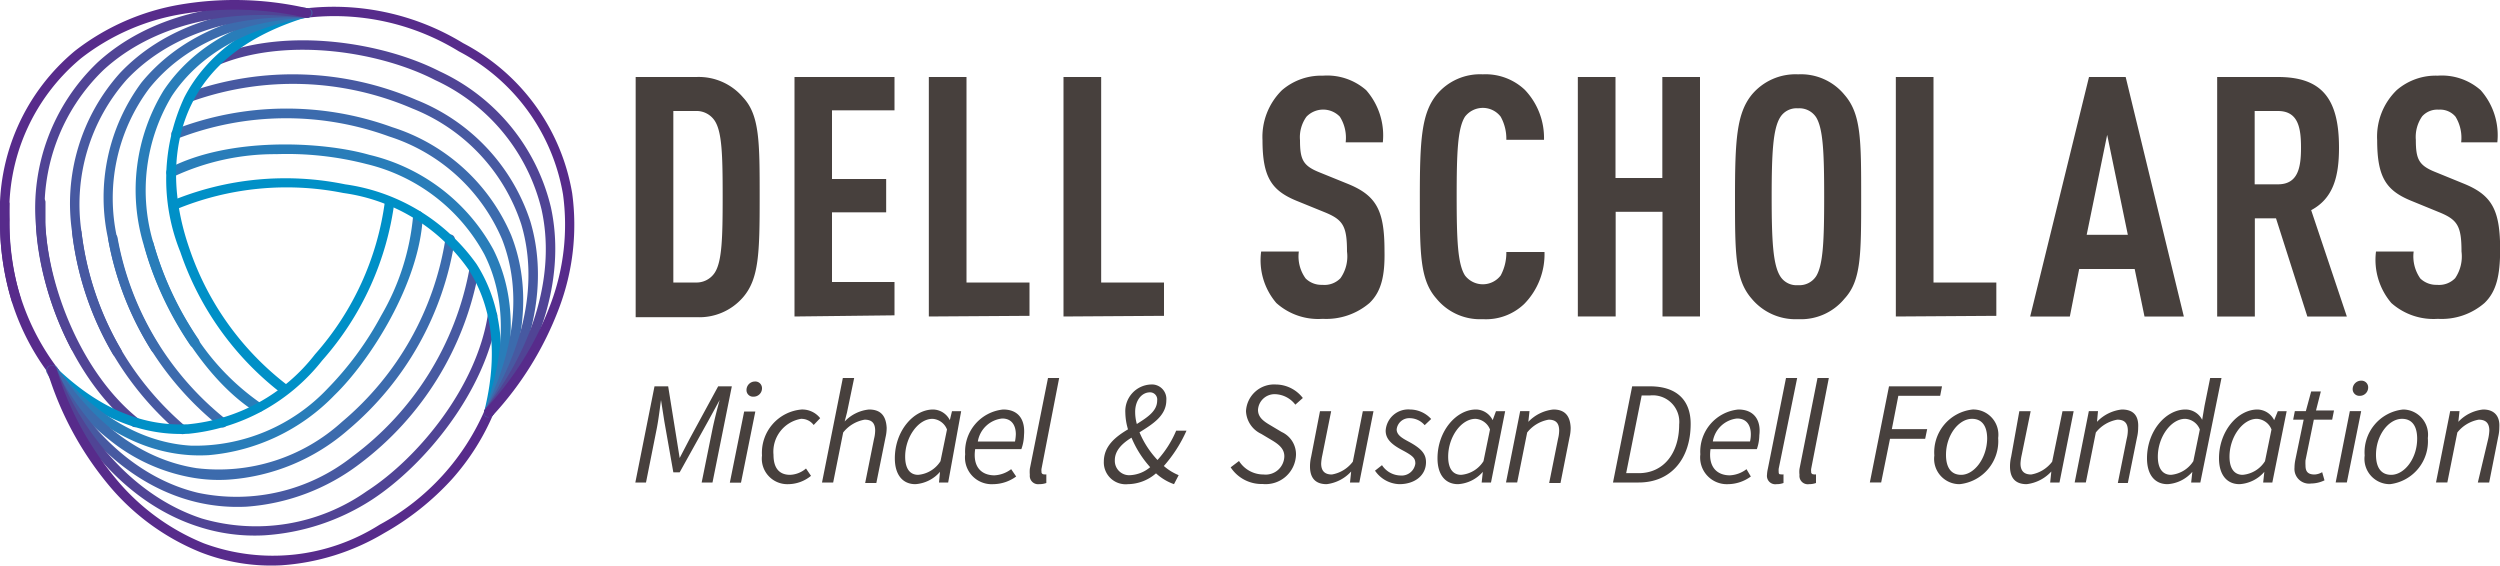 <?xml version="1.0" encoding="UTF-8"?>
<!DOCTYPE svg PUBLIC '-//W3C//DTD SVG 1.0//EN'
          'http://www.w3.org/TR/2001/REC-SVG-20010904/DTD/svg10.dtd'>
<svg height="33.93" viewBox="0 0 150 33.93" width="150" xmlns="http://www.w3.org/2000/svg" xmlns:xlink="http://www.w3.org/1999/xlink"
><path d="M15.51 24.73a.24.24 0 0 1-.16 0c-3.45-2.18-6-7.14-6.69-10a.28.28 0 0 1 .2-.34.28.28 0 0 1 .35.21 19.33 19.33 0 0 0 2.19 5 14.49 14.49 0 0 0 4.27 4.61.29.29 0 0 1 .09.39.28.28 0 0 1-.25.13z" fill="#297db9"
  /><path d="M13.37 25.65a.35.35 0 0 1-.19-.06 18.59 18.59 0 0 1-6.69-11.24.28.28 0 0 1 .23-.33.28.28 0 0 1 .33.23 18 18 0 0 0 6.48 10.89.28.28 0 0 1 .05.4.29.29 0 0 1-.21.11z" fill="#3c6bad"
  /><path d="M10.96 26.05a.35.35 0 0 1-.19-.06 18.62 18.62 0 0 1-6.44-12 .28.28 0 0 1 .25-.31.28.28 0 0 1 .31.26 18.12 18.12 0 0 0 6.24 11.64.29.29 0 0 1 0 .4.28.28 0 0 1-.17.07z" fill="#4759a1"
  /><path d="M8.12 25.63a.31.31 0 0 1-.19-.06c-3.54-2.84-5.58-8.18-5.77-12v-1.44a.28.28 0 0 1 .3-.27.27.27 0 0 1 .27.29v1.39c.19 3.68 2.15 8.83 5.55 11.56a.28.28 0 0 1 .05.4.26.26 0 0 1-.21.13z" fill="#504495"
  /><path d="M3.27 22.67a.32.32 0 0 1-.24-.11 14.46 14.46 0 0 1-2.25-4.24A16.3 16.3 0 0 1 0 13.21v-1a.29.29 0 0 1 .57 0v.92a14.24 14.24 0 0 0 2.91 9 .28.28 0 0 1 0 .4.25.25 0 0 1-.21.14z" fill="#572b8b"
  /><path d="M11.28 26.03h-.08c-2.85.12-5.72-1.13-8.28-3.62l.4-.41c2.48 2.41 5.12 3.57 7.86 3.46h.07a10.94 10.94 0 0 0 7.65-4.2 17.23 17.23 0 0 0 4.2-9.22l.57.05a17.82 17.82 0 0 1-4.34 9.54 11.68 11.68 0 0 1-8.05 4.4z" fill="#0090c7"
  /><path d="M12.51 27.31a9.55 9.55 0 0 1-1.07 0c-3.1-.18-6-1.88-8.54-4.91a.284.284 0 1 1 .44-.36c2.39 2.9 5.2 4.53 8.13 4.7a10.94 10.94 0 0 0 8.2-3.44 19.37 19.37 0 0 0 3.21-4.38 14.44 14.44 0 0 0 1.91-6 .28.28 0 0 1 .3-.27.29.29 0 0 1 .28.3c-.18 4.07-3.21 8.74-5.3 10.76a11.91 11.91 0 0 1-7.56 3.6z" fill="#297db9"
  /><path d="M13.67 28.78a9.19 9.19 0 0 1-2-.1 10.86 10.86 0 0 1-4.73-2 16.15 16.15 0 0 1-4-4.34.29.29 0 0 1 .48-.31c2.28 3.48 5.18 5.57 8.38 6.06a11 11 0 0 0 8.72-2.78 18 18 0 0 0 6.21-11 .28.28 0 0 1 .32-.24.29.29 0 0 1 .24.32 18.6 18.6 0 0 1-6.41 11.41 12.2 12.2 0 0 1-7.21 2.98z" fill="#3c6bad"
  /><path d="M14.8 30.4a10.65 10.65 0 0 1-3-.27c-3.62-.86-6.8-3.62-9-7.78a.3.3 0 0 1 .12-.39.3.3 0 0 1 .39.13c2.08 4 5.13 6.66 8.58 7.48a11.21 11.21 0 0 0 9.27-2.19 18.08 18.08 0 0 0 7-11.21.27.27 0 0 1 .32-.23.29.29 0 0 1 .24.33 18.63 18.63 0 0 1-7.15 11.57 12.7 12.7 0 0 1-6.77 2.56z" fill="#4759a1"
  /><path d="M15.85 32.12a10.86 10.86 0 0 1-3.91-.51C8.07 30.39 4.76 27 2.86 22.33a.29.29 0 0 1 .15-.38.29.29 0 0 1 .38.16c1.84 4.52 5 7.78 8.72 9a11.54 11.54 0 0 0 9.9-1.64c3.1-2 6.59-6.27 7.26-10.58a.29.29 0 0 1 .32-.24.28.28 0 0 1 .24.33c-.69 4.48-4.31 8.91-7.51 11a13.44 13.44 0 0 1-6.47 2.14z" fill="#504495"
  /><path d="M16.85 33.92a11.64 11.64 0 0 1-4.83-.79 14 14 0 0 1-5.57-4.11 19.55 19.55 0 0 1-3.6-6.72.27.27 0 0 1 .19-.35.27.27 0 0 1 .35.18 19 19 0 0 0 3.5 6.52 13.42 13.42 0 0 0 5.34 3.95 11.94 11.94 0 0 0 10.55-1.12 14.23 14.23 0 0 0 6.36-7 .28.28 0 0 1 .37-.16.29.29 0 0 1 .15.38 14.24 14.24 0 0 1-2.55 4.06 16.29 16.29 0 0 1-4.05 3.22 13.84 13.84 0 0 1-6.21 1.94z" fill="#572b8b"
  /><path d="M29.6 24.84l-.55-.14c.84-3.36.53-6.23-.94-8.53a11 11 0 0 0-7.51-4.59 17.34 17.34 0 0 0-10.08 1l-.24-.52a17.84 17.84 0 0 1 10.43-1 11.65 11.65 0 0 1 7.88 4.78c1.53 2.4 1.88 5.5 1.01 9z" fill="#0090c7"
  /><path d="M29.34 25.02a.25.25 0 0 1-.12 0 .28.28 0 0 1-.16-.36c1.32-3.52 1.32-6.77 0-9.4a10.94 10.94 0 0 0-7.08-5.42 19.07 19.07 0 0 0-5.4-.59 14.37 14.37 0 0 0-6.15 1.34.29.29 0 1 1-.27-.51c3.62-1.88 9.18-1.6 12-.79a11.48 11.48 0 0 1 7.44 5.68c1.39 2.77 1.4 6.18 0 9.85a.27.27 0 0 1-.26.2z" fill="#297db9"
  /><path d="M29.34 25.02a.4.4 0 0 1-.15 0 .28.28 0 0 1-.12-.38c1.87-3.71 2.23-7.27 1.05-10.29a11 11 0 0 0-6.77-6.16 18 18 0 0 0-12.68.12.28.28 0 0 1-.37-.16.29.29 0 0 1 .15-.37 18.58 18.58 0 0 1 13.08-.15 11.55 11.55 0 0 1 7.14 6.48c1.25 3.18.87 6.9-1.07 10.75a.27.27 0 0 1-.26.16z" fill="#3c6bad"
  /><path d="M29.34 25.02a.33.33 0 0 1-.17 0 .3.3 0 0 1-.09-.4c2.43-3.81 3.21-7.78 2.19-11.18a11.23 11.23 0 0 0-6.53-6.93 18.1 18.1 0 0 0-13.2-.44.29.29 0 0 1-.2-.54 18.66 18.66 0 0 1 13.63.46 11.77 11.77 0 0 1 6.85 7.29c1.06 3.56.26 7.7-2.26 11.65a.26.26 0 0 1-.22.09z" fill="#4759a1"
  /><path d="M29.34 25.02a.31.31 0 0 1-.19-.06.28.28 0 0 1-.05-.4c3-3.85 4.23-8.24 3.39-12a11.53 11.53 0 0 0-6.37-7.75c-3.27-1.69-8.72-2.58-12.79-1a.29.29 0 0 1-.37-.17.28.28 0 0 1 .17-.36c4.22-1.64 9.86-.73 13.25 1a12.08 12.08 0 0 1 6.67 8.14c.87 3.95-.41 8.51-3.5 12.5a.26.26 0 0 1-.21.1z" fill="#504495"
  /><path d="M29.34 25.02a.31.31 0 0 1-.21-.07.3.3 0 0 1 0-.41 18.94 18.94 0 0 0 3.9-6.28 13.48 13.48 0 0 0 .75-6.6 11.94 11.94 0 0 0-6.25-8.58 14.24 14.24 0 0 0-9.25-2 .28.28 0 0 1-.34-.24.28.28 0 0 1 .25-.32 14.89 14.89 0 0 1 9.6 2.07 12.51 12.51 0 0 1 6.54 9 14.11 14.11 0 0 1-.78 6.88 19.7 19.7 0 0 1-4 6.48.25.25 0 0 1-.21.07z" fill="#572b8b"
  /><path d="M16.94 23.64a18 18 0 0 1-6.12-8.52 11.65 11.65 0 0 1 .24-9.28c1.31-2.54 3.82-4.4 7.26-5.38l.15.55c-3.32 1-5.65 2.66-6.9 5.09s-1.35 5.51-.21 8.8a17.32 17.32 0 0 0 5.91 8.23z" fill="#0090c7"
  /><path d="M11.67 20.84a.28.28 0 0 1-.25-.12 20.37 20.37 0 0 1-2.79-6 11.45 11.45 0 0 1 1.18-9.28c1.73-2.6 4.67-4.3 8.54-4.94a.28.28 0 0 1 .33.23.29.29 0 0 1-.24.33c-3.7.62-6.51 2.25-8.13 4.7a11 11 0 0 0-1.1 8.84 19.92 19.92 0 0 0 2.71 5.77.28.28 0 0 1-.08.39.24.24 0 0 1-.17.08z" fill="#297db9"
  /><path d="M9.34 21.17a.26.26 0 0 1-.25-.13 19.08 19.08 0 0 1-2.6-6.69 11.58 11.58 0 0 1 2-9.4C10.67 2.29 14.07.74 18.38.49a.29.29 0 0 1 0 .57c-4.14.24-7.4 1.71-9.43 4.25a11 11 0 0 0-1.93 8.94 18.31 18.31 0 0 0 2.52 6.48.3.3 0 0 1-.09.4.33.33 0 0 1-.11.04z" fill="#3c6bad"
  /><path d="M7.04 21.41a.29.29 0 0 1-.26-.14 18.85 18.85 0 0 1-2.45-7.31A11.73 11.73 0 0 1 7.2 4.38C9.75 1.68 13.73.29 18.41.49a.29.29 0 1 1 0 .57c-4.54-.22-8.36 1.13-10.8 3.71a11.29 11.29 0 0 0-2.72 9.14 18.35 18.35 0 0 0 2.38 7.07.28.28 0 0 1-.1.39.28.28 0 0 1-.13.04z" fill="#4759a1"
  /><path d="M4.53 21.08a.27.27 0 0 1-.26-.15 18.93 18.93 0 0 1-2.11-7.34 12.09 12.09 0 0 1 3.7-9.85C8.86 1 13.43-.18 18.43.49a.3.3 0 0 1 .24.35.29.29 0 0 1-.32.24c-4.84-.65-9.25.48-12.12 3.1a11.57 11.57 0 0 0-3.51 9.4 18.31 18.31 0 0 0 2 7.11.28.28 0 0 1-.12.38.27.27 0 0 1-.07.01z" fill="#504495"
  /><path d="M.99 18.29a.28.28 0 0 1-.28-.2A16.44 16.44 0 0 1 0 13.21 12.49 12.49 0 0 1 4.5 3.05 14.14 14.14 0 0 1 10.84.27a19.49 19.49 0 0 1 7.62.23.28.28 0 0 1 .21.34.29.29 0 0 1-.34.22 19.09 19.09 0 0 0-7.39-.22A13.43 13.43 0 0 0 4.86 3.5a11.93 11.93 0 0 0-4.29 9.71 16 16 0 0 0 .68 4.71.29.29 0 0 1-.19.36z" fill="#572b8b"
  /><path d="M44.58 17.84a3.46 3.46 0 0 1-2.79 1.19h-3.65V4.62h3.65a3.49 3.49 0 0 1 2.79 1.22c1 1.07 1 2.67 1 6s-.04 4.89-1 6zm-1.7-10.6a1.31 1.31 0 0 0-1.15-.58H40.4v10.29h1.33a1.31 1.31 0 0 0 1.15-.58c.44-.67.48-2.08.48-4.58s-.04-3.88-.48-4.55zm4.79 11.75V4.62h6v2h-3.75v4.12h3.25v2h-3.25v4.18h3.75v2zm8.06 0V4.62h2.26v12.33h3.78v2zm8.08 0V4.62h2.26v12.33h3.77v2zm18.36-.81a4 4 0 0 1-2.81.95 3.76 3.76 0 0 1-2.78-.95 3.94 3.94 0 0 1-.91-3.09h2.26a2.25 2.25 0 0 0 .41 1.62 1.35 1.35 0 0 0 1 .38 1.33 1.33 0 0 0 1.09-.4 2.27 2.27 0 0 0 .39-1.6c0-1.53-.24-1.91-1.35-2.36l-1.72-.7c-1.45-.61-2-1.4-2-3.62a3.93 3.93 0 0 1 1.17-3 3.61 3.61 0 0 1 2.46-.87 3.55 3.55 0 0 1 2.59.87 4.12 4.12 0 0 1 1 3.13h-2.23A2.36 2.36 0 0 0 80.39 7a1.39 1.39 0 0 0-2 0A2.1 2.1 0 0 0 78 8.41c0 1.17.18 1.54 1.19 1.94l1.7.69c1.71.7 2.18 1.61 2.18 4 .03 1.45-.17 2.44-.9 3.14zm9.28.06a3.32 3.32 0 0 1-2.48.91 3.38 3.38 0 0 1-2.78-1.23c-1-1.13-1-2.7-1-6.11s.1-5 1-6.12a3.38 3.38 0 0 1 2.78-1.23 3.43 3.43 0 0 1 2.52.93 4.18 4.18 0 0 1 1.15 3h-2.26A2.72 2.72 0 0 0 90.04 7a1.35 1.35 0 0 0-2.14 0c-.44.69-.5 2.14-.5 4.77s.06 4.07.5 4.76a1.35 1.35 0 0 0 2.14 0 2.86 2.86 0 0 0 .34-1.41h2.29a4.26 4.26 0 0 1-1.22 3.12zm8.3.75v-6.28h-2.81v6.28h-2.27V4.62h2.26v6.06h2.81V4.62H102v14.37zm10.92-1.07a3.38 3.38 0 0 1-2.78 1.23 3.42 3.42 0 0 1-2.79-1.23c-1-1.15-1-2.7-1-6.11s.1-5 1-6.12a3.42 3.42 0 0 1 2.79-1.23 3.38 3.38 0 0 1 2.78 1.23c1 1.15 1 2.7 1 6.15s0 5-1 6.08zm-1.7-10.88a1.2 1.2 0 0 0-1.09-.54 1.15 1.15 0 0 0-1.07.54c-.43.69-.51 2.14-.51 4.77s.08 4.07.51 4.76a1.15 1.15 0 0 0 1.07.54 1.2 1.2 0 0 0 1.09-.54c.42-.69.48-2.14.48-4.76s-.06-4.08-.48-4.77zm4.78 11.95V4.62h2.26v12.33h3.77v2zm14.92 0l-.59-2.85h-3.33l-.56 2.85h-2.38l3.53-14.37h2.2l3.49 14.37zm-2.24-10.9l-1.23 6h2.47zm12.01 10.9l-1.88-5.89h-1.27v5.89h-2.26V4.62h3.64c2.62 0 3.67 1.27 3.67 4.24 0 1.77-.36 3.05-1.67 3.75l2.14 6.38zm-1.77-12.33h-1.39v4.4h1.39c1.21 0 1.39-1 1.39-2.2s-.17-2.2-1.39-2.2zm12.4 11.52a3.92 3.92 0 0 1-2.8.95 3.8 3.8 0 0 1-2.79-.95 4 4 0 0 1-.92-3.09h2.26a2.3 2.3 0 0 0 .4 1.62 1.38 1.38 0 0 0 1 .38 1.34 1.34 0 0 0 1.09-.4 2.32 2.32 0 0 0 .38-1.6c0-1.53-.24-1.91-1.35-2.36l-1.71-.7c-1.46-.61-2-1.4-2-3.62a3.89 3.89 0 0 1 1.17-3 3.58 3.58 0 0 1 2.46-.87 3.53 3.53 0 0 1 2.58.87 4.08 4.08 0 0 1 1 3.13h-2.17a2.42 2.42 0 0 0-.34-1.54 1.2 1.2 0 0 0-1-.42 1.22 1.22 0 0 0-1 .4 2.16 2.16 0 0 0-.38 1.41c0 1.17.18 1.54 1.19 1.94l1.69.69c1.72.7 2.18 1.61 2.18 4-.01 1.47-.21 2.46-.94 3.16zM41.4 26.29l-.62 1.19-.19-1.19-.5-3.11h-.82l-1.15 5.77h.64l.65-3.26c.1-.51.18-1.18.25-1.69l.2 1.28.54 3.06h.38l1.7-3.06.7-1.28c-.14.5-.31 1.17-.42 1.69l-.66 3.26h.65l1.16-5.77h-.82zm3.9-3.4a.51.51 0 0 0-.51.52.39.39 0 0 0 .42.39.5.5 0 0 0 .51-.5.4.4 0 0 0-.42-.41zm-1.51 6.07h.67l.86-4.27h-.67l-.86 4.27zm4.31-4.39a2.6 2.6 0 0 0-2.38 2.76 1.53 1.53 0 0 0 1.57 1.72 2.18 2.18 0 0 0 1.37-.5l-.3-.44a1.56 1.56 0 0 1-.95.38c-.67 0-1-.42-1-1.2a2 2 0 0 1 1.65-2.16.92.92 0 0 1 .76.37l.39-.41a1.37 1.37 0 0 0-1.11-.52zm4.04 0a2.33 2.33 0 0 0-1.46.72l.14-.54.43-2.07h-.68l-1.25 6.27h.67l.6-3a2.1 2.1 0 0 1 1.29-.77c.44 0 .63.22.63.66a2.18 2.18 0 0 1-.07.5l-.53 2.64h.67l.55-2.73a2.49 2.49 0 0 0 .07-.59c-.04-.68-.33-1.09-1.06-1.09zm4.85.64a1.15 1.15 0 0 0-1-.64c-1.18 0-2.3 1.29-2.3 2.93 0 1 .48 1.55 1.23 1.55a2.14 2.14 0 0 0 1.48-.74l-.06.64h.55l.78-4.28h-.55zm-.56 2.46a1.76 1.76 0 0 1-1.34.82c-.48 0-.78-.35-.78-1.09 0-1.18.79-2.27 1.64-2.27a1 1 0 0 1 .87.64zm3.76-3.1a2.54 2.54 0 0 0-2.28 2.69 1.6 1.6 0 0 0 1.68 1.79 2.37 2.37 0 0 0 1.38-.46l-.3-.44a1.81 1.81 0 0 1-1 .37c-.75 0-1.32-.47-1.16-1.57h2.77a2.59 2.59 0 0 0 .16-.84c.08-.88-.29-1.54-1.25-1.54zm.71 1.92h-2.23a1.66 1.66 0 0 1 1.46-1.38c.61 0 .82.46.82.95a2.74 2.74 0 0 1-.05.43zm2.65-3.81h-.67l-1.09 5.45a1.86 1.86 0 0 0 0 .36.5.5 0 0 0 .56.56 1.24 1.24 0 0 0 .43-.07v-.52a.31.31 0 0 1-.14 0 .14.14 0 0 1-.15-.16.71.71 0 0 1 0-.17zm7.02 3.16a6.22 6.22 0 0 1-1.12 1.76 5.52 5.52 0 0 1-1.08-1.66c.8-.5 1.61-1 1.61-1.93a.87.87 0 0 0-.94-.94 1.6 1.6 0 0 0-1.52 1.69 3.65 3.65 0 0 0 .16 1c-.75.45-1.45 1-1.45 1.94a1.31 1.31 0 0 0 1.44 1.35 2.61 2.61 0 0 0 1.69-.65 3.14 3.14 0 0 0 1.08.65l.28-.54a3.17 3.17 0 0 1-.89-.55 8.29 8.29 0 0 0 1.36-2.12zm-2.46-1.13c0-.68.39-1.17.89-1.17a.43.43 0 0 1 .43.49c0 .63-.57 1-1.22 1.41a2.67 2.67 0 0 1-.1-.72zm-1.22 2.9c0-.57.43-1 1-1.35a6.2 6.2 0 0 0 1.12 1.77 2 2 0 0 1-1.19.48.86.86 0 0 1-.93-.89zm9.67-4.54a1.69 1.69 0 0 0-1.8 1.6 1.58 1.58 0 0 0 .91 1.36l.67.4c.43.26.72.52.72.95a1.12 1.12 0 0 1-1.24 1.09 1.74 1.74 0 0 1-1.48-.81l-.5.38a2.22 2.22 0 0 0 1.92 1 1.82 1.82 0 0 0 2-1.76 1.47 1.47 0 0 0-.86-1.36l-.67-.4c-.43-.25-.75-.49-.75-.93a1 1 0 0 1 1-.94 1.59 1.59 0 0 1 1.24.63l.45-.4a2.06 2.06 0 0 0-1.61-.81zm4.61 4.63a2 2 0 0 1-1.26.77c-.44 0-.64-.23-.64-.66a2.94 2.94 0 0 1 .07-.5l.53-2.64h-.67l-.53 2.73a2.49 2.49 0 0 0-.07.59c0 .65.29 1.06 1 1.06a2.37 2.37 0 0 0 1.47-.76l-.07.66h.56l.85-4.28h-.64zm3.42-2.61a1.2 1.2 0 0 1 .89.42l.39-.37a1.73 1.73 0 0 0-1.26-.57 1.36 1.36 0 0 0-1.47 1.27c0 .48.32.81 1 1.17s.78.5.78.81a.83.83 0 0 1-.9.71 1.36 1.36 0 0 1-1.1-.62l-.42.33a1.84 1.84 0 0 0 1.46.81c.92 0 1.6-.52 1.6-1.32 0-.46-.23-.79-1-1.21-.39-.21-.76-.4-.76-.76a.76.76 0 0 1 .79-.67zm4.97.12a1.13 1.13 0 0 0-1-.64c-1.18 0-2.31 1.29-2.31 2.93 0 1 .48 1.55 1.23 1.55a2.14 2.14 0 0 0 1.49-.74l-.07.64h.56l.85-4.28h-.55zm-.55 2.46a1.76 1.76 0 0 1-1.34.82c-.48 0-.78-.35-.78-1.09 0-1.18.78-2.27 1.64-2.27a1 1 0 0 1 .87.64zm4.19-3.1a2.43 2.43 0 0 0-1.5.74l.07-.64h-.56l-.85 4.28h.67l.6-3a2.1 2.1 0 0 1 1.29-.77c.44 0 .63.22.63.66a2.18 2.18 0 0 1-.07.5l-.53 2.64h.68l.54-2.73a2.49 2.49 0 0 0 .07-.59c-.03-.68-.32-1.09-1.04-1.09zm5.8-1.39h-1.07l-1.15 5.77h1.54c1.95 0 3.12-1.43 3.12-3.52 0-1.42-.84-2.25-2.44-2.25zm-.68 5.21h-.75l.93-4.66h.48a1.59 1.59 0 0 1 1.77 1.74c0 1.72-.93 2.92-2.43 2.92zm5.98-3.82a2.54 2.54 0 0 0-2.28 2.69 1.6 1.6 0 0 0 1.65 1.79 2.35 2.35 0 0 0 1.38-.46l-.26-.44a1.78 1.78 0 0 1-1 .37c-.74 0-1.31-.47-1.16-1.57h2.78a2.64 2.64 0 0 0 .15-.84c.11-.88-.3-1.54-1.26-1.54zm.7 1.92h-2.23a1.65 1.65 0 0 1 1.45-1.38c.62 0 .83.46.83.95a1.88 1.88 0 0 1-.05.43zm2.83-3.81h-.67l-1.09 5.45a2 2 0 0 0-.05.36.5.5 0 0 0 .57.56 1.18 1.18 0 0 0 .42-.07v-.52a.35.35 0 0 1-.15 0c-.09 0-.14 0-.14-.16a1.39 1.39 0 0 1 0-.17zm1.9 0h-.68l-1.08 5.45a1.38 1.38 0 0 0 0 .36.5.5 0 0 0 .57.56 1.22 1.22 0 0 0 .42-.07v-.52a.31.31 0 0 1-.14 0 .14.14 0 0 1-.15-.16.71.71 0 0 1 0-.17zm4.17 1.07h2.51l.11-.57h-3.18l-1.15 5.77h.68l.53-2.62h2.11l.12-.58h-2.12l.39-2zm4.46.82a2.58 2.58 0 0 0-2.3 2.76 1.52 1.52 0 0 0 1.52 1.72 2.59 2.59 0 0 0 2.31-2.77 1.51 1.51 0 0 0-1.53-1.71zm-.69 3.92c-.59 0-.91-.42-.91-1.2 0-1.19.77-2.16 1.56-2.16.59 0 .91.42.91 1.19-.02 1.2-.79 2.17-1.56 2.17zm5.46-.79a2 2 0 0 1-1.26.77c-.44 0-.64-.23-.64-.66a2.94 2.94 0 0 1 .07-.5l.54-2.64h-.68l-.49 2.73a2.49 2.49 0 0 0-.07.59c0 .65.29 1.06 1 1.06a2.39 2.39 0 0 0 1.48-.76l-.07.66h.56l.85-4.28h-.67zm4.18-3.13a2.41 2.41 0 0 0-1.49.74l.06-.64h-.55l-.85 4.28h.67l.6-3a2.1 2.1 0 0 1 1.29-.77c.44 0 .63.22.63.66a2.18 2.18 0 0 1-.07.5l-.53 2.64h.6l.55-2.73a2.49 2.49 0 0 0 .07-.59c.04-.68-.25-1.09-.98-1.09zm4.96-.21l-.14.83a1.12 1.12 0 0 0-1-.62c-1.18 0-2.31 1.29-2.31 2.93 0 1 .48 1.55 1.23 1.55a2.14 2.14 0 0 0 1.49-.74l-.07.64h.55l1.27-6.27h-.68zm-.67 3.31a1.78 1.78 0 0 1-1.34.82c-.48 0-.79-.35-.79-1.09 0-1.18.79-2.27 1.64-2.27a1 1 0 0 1 .88.64zm4.85-2.46a1.15 1.15 0 0 0-1-.64c-1.18 0-2.31 1.29-2.31 2.93 0 1 .48 1.55 1.23 1.55a2.14 2.14 0 0 0 1.49-.74l-.07.64h.55l.86-4.28h-.53zm-.55 2.46a1.76 1.76 0 0 1-1.34.82c-.48 0-.79-.35-.79-1.09 0-1.18.79-2.27 1.64-2.27a1 1 0 0 1 .88.64zm3.35-4.18h-.58l-.32 1.18h-.66l-.1.51h.63l-.5 2.41a2.42 2.42 0 0 0-.05.47.88.88 0 0 0 1 .95 1.88 1.88 0 0 0 .8-.19l-.14-.49a1 1 0 0 1-.45.14c-.41 0-.55-.18-.55-.54a3 3 0 0 1 0-.31l.5-2.44h1.1l.11-.55h-1.08zm2.42-.65a.51.51 0 0 0-.51.51.4.4 0 0 0 .42.4.5.5 0 0 0 .51-.5.4.4 0 0 0-.42-.41zm-1.53 6.11h.67l.86-4.28h-.68l-.85 4.28zm4.05-4.38a2.58 2.58 0 0 0-2.31 2.76 1.52 1.52 0 0 0 1.52 1.72 2.59 2.59 0 0 0 2.27-2.77 1.51 1.51 0 0 0-1.48-1.71zm-.72 3.92c-.59 0-.91-.42-.91-1.2 0-1.19.77-2.16 1.56-2.16.59 0 .91.42.91 1.19 0 1.2-.77 2.17-1.56 2.17zm5.52-3.92a2.38 2.38 0 0 0-1.49.74l.07-.64h-.56l-.85 4.28h.68l.6-3a2.11 2.11 0 0 1 1.28-.77c.44 0 .64.22.64.66a2.94 2.94 0 0 1-.07.5l-.62 2.61h.68l.54-2.73a2.49 2.49 0 0 0 .07-.59c.04-.65-.29-1.06-.97-1.06z" fill="#47403d"
/></svg
>

